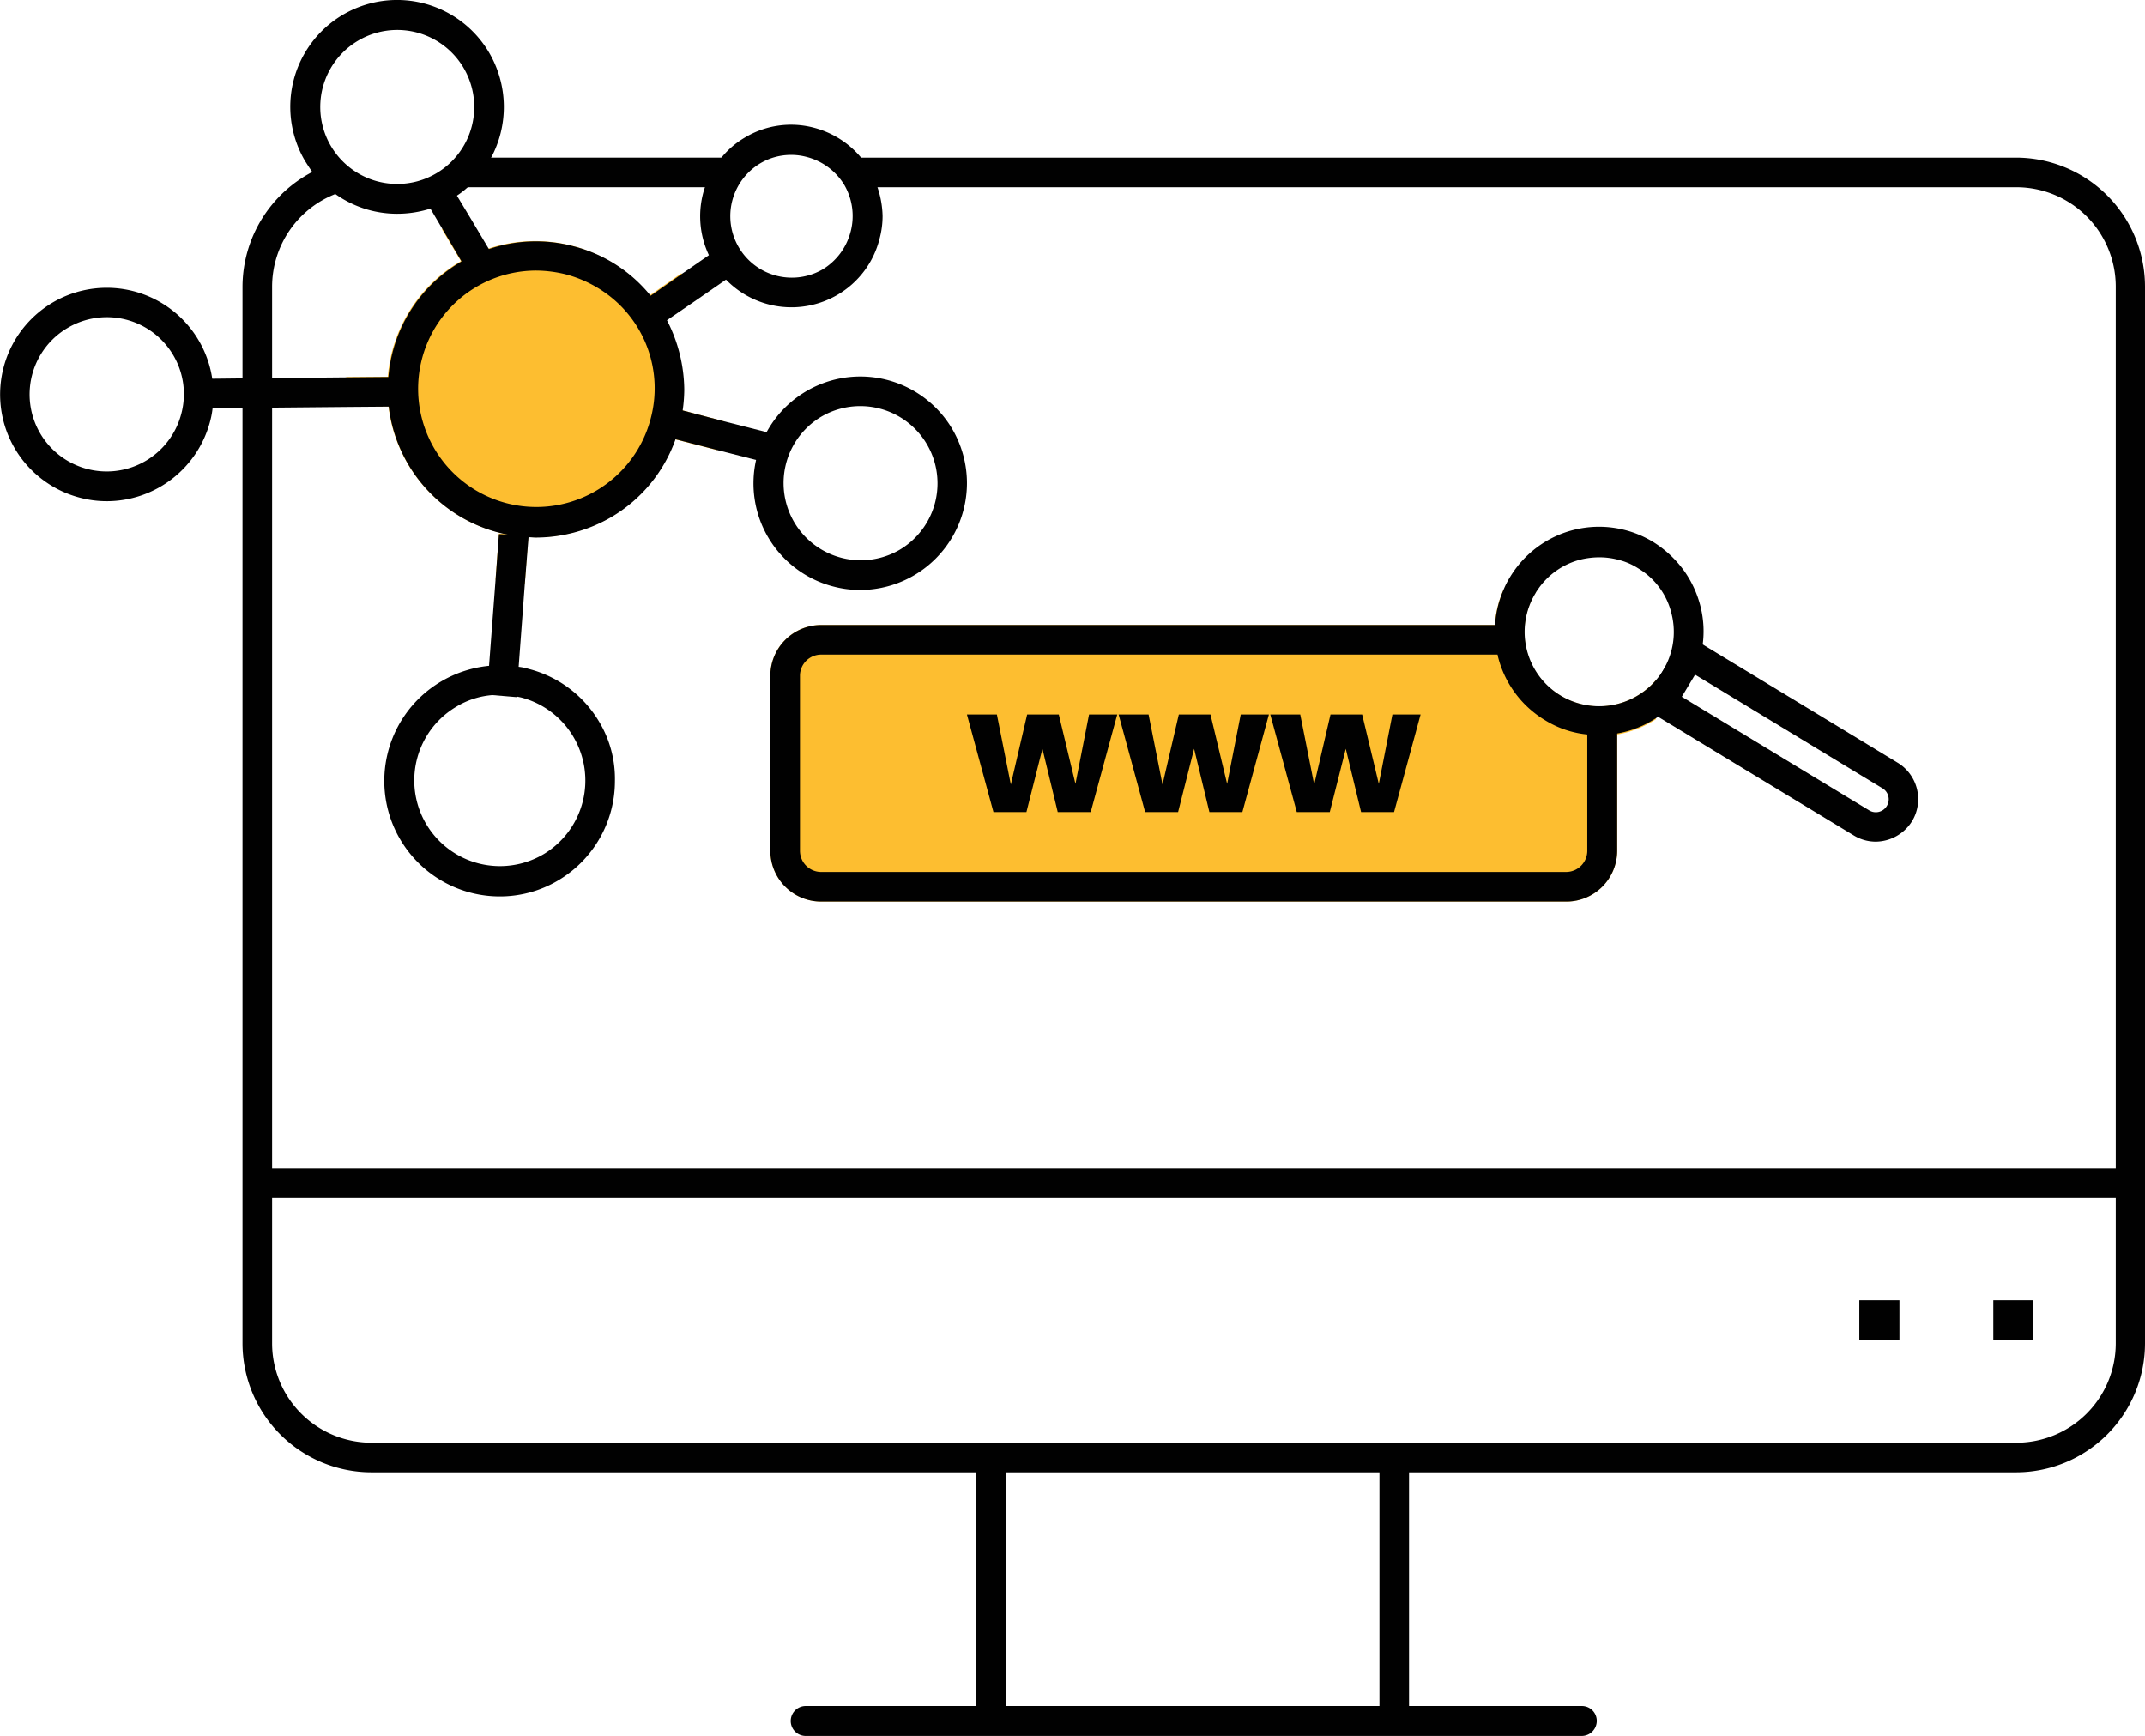 <svg xmlns="http://www.w3.org/2000/svg" width="279.189" height="225.908" viewBox="0 0 279.189 225.908">
  <g id="new_Microsite" transform="translate(-58.691 -118.855)">
    <path id="Path_767" data-name="Path 767" d="M209.524,209.148a21.1,21.1,0,0,1-.841,3.763l-5.489-1.417a19.26,19.26,0,0,1-18.149,12.749,7.17,7.17,0,0,1-.974-.044l-.443,6.109a27.166,27.166,0,0,1-3.807-.531l.443-6.02,1.018.089a19.288,19.288,0,0,1-15.4-16.644l-5.533.044c-.044-.531-.044-1.062-.044-1.594,0-.753.044-1.505.089-2.258l5.4-.044a19.207,19.207,0,0,1,9.384-14.962c.044-.044.089-.044.133-.089l-2.479-4.161a25.159,25.159,0,0,1,3.5-1.638l2.479,4.205a19.3,19.3,0,0,1,21.071,6.064l4.117-2.877a22.3,22.3,0,0,1,2.213,3.143l-4.25,2.922a19.279,19.279,0,0,1,2.258,8.942,19.733,19.733,0,0,1-.221,2.789Z" transform="translate(-56.631 -35.472)" fill="#fdbe30"/>
    <path id="Path_768" data-name="Path 768" d="M400.468,304.086v5.091a13.4,13.4,0,0,1-5.046,1.992v15.139a6.612,6.612,0,0,1-6.6,6.6H291.8a6.612,6.612,0,0,1-6.6-6.6v-22.8a6.612,6.612,0,0,1,6.6-6.6h87.691a13.261,13.261,0,0,1,1.107-4.515h4.382a1.551,1.551,0,0,0-.221.354A9.923,9.923,0,0,0,383.6,300.1a9.564,9.564,0,0,0,4.382,5.976A9.745,9.745,0,0,0,400.468,304.086Z" transform="translate(-126.243 -96.724)" fill="#fdbe30"/>
    <g id="Group_1000" data-name="Group 1000" transform="translate(90.257 139.37)">
      <path id="Path_769" data-name="Path 769" d="M360.846,336.288H146.777A16.8,16.8,0,0,1,130,319.511V181.977a16.9,16.9,0,0,1,10.978-15.759l1.328,3.63a12.975,12.975,0,0,0-8.455,12.129V319.511a12.941,12.941,0,0,0,12.926,12.926H360.891a12.941,12.941,0,0,0,12.926-12.926V181.977a12.941,12.941,0,0,0-12.926-12.926H210.121V165.2H360.846a16.8,16.8,0,0,1,16.777,16.777V319.511A16.8,16.8,0,0,1,360.846,336.288Z" transform="translate(-130 -165.2)" fill="#010101"/>
    </g>
    <g id="Group_1001" data-name="Group 1001" transform="translate(118.188 139.37)">
      <rect id="Rectangle_387" data-name="Rectangle 387" width="34.704" height="3.851" transform="translate(0 0)" fill="#010101"/>
    </g>
    <g id="Group_1002" data-name="Group 1002" transform="translate(92.16 270.884)">
      <rect id="Rectangle_388" data-name="Rectangle 388" width="243.772" height="3.851" fill="#010101"/>
    </g>
    <g id="Group_1003" data-name="Group 1003" transform="translate(318.137 288.059)">
      <rect id="Rectangle_389" data-name="Rectangle 389" width="5.223" height="5.223" fill="#010101"/>
    </g>
    <g id="Group_1004" data-name="Group 1004" transform="translate(300.697 288.059)">
      <rect id="Rectangle_390" data-name="Rectangle 390" width="5.223" height="5.223" fill="#010101"/>
    </g>
    <g id="Group_1008" data-name="Group 1008" transform="translate(161.613 308.156)">
      <g id="Group_1005" data-name="Group 1005" transform="translate(24.125)">
        <rect id="Rectangle_391" data-name="Rectangle 391" width="3.851" height="34.704" fill="#010101"/>
      </g>
      <g id="Group_1006" data-name="Group 1006" transform="translate(76.624)">
        <rect id="Rectangle_392" data-name="Rectangle 392" width="3.851" height="34.704" fill="#010101"/>
      </g>
      <g id="Group_1007" data-name="Group 1007" transform="translate(0 32.712)">
        <path id="Path_770" data-name="Path 770" d="M394.162,624.3H293.148a1.948,1.948,0,0,1,0-3.9H394.162a1.936,1.936,0,0,1,1.948,1.948A1.965,1.965,0,0,1,394.162,624.3Z" transform="translate(-291.2 -620.4)" fill="#010101"/>
      </g>
    </g>
    <g id="Group_1009" data-name="Group 1009" transform="translate(314.817 333.742)">
      <path id="Path_771" data-name="Path 771" d="M637.3,604.3" transform="translate(-637.3 -604.3)" fill="#010101"/>
    </g>
    <g id="Group_1021" data-name="Group 1021" transform="translate(58.691 118.855)">
      <g id="Group_1010" data-name="Group 1010" transform="translate(50.475 31.414)">
        <path id="Path_772" data-name="Path 772" d="M209.053,200.082c-.133-.266-.31-.531-.443-.8a17.88,17.88,0,0,0-1.682-2.39,18.918,18.918,0,0,0-10.137-6.463,19.134,19.134,0,0,0-10.934.4,19.354,19.354,0,0,0-3.541,1.594c-.044,0-.089.044-.133.089a19.164,19.164,0,0,0-9.384,14.962,18.667,18.667,0,0,0,.044,3.851,19.288,19.288,0,0,0,15.4,16.644h0a20.013,20.013,0,0,0,2.789.354c.31,0,.664.044.974.044a19.59,19.59,0,0,0,9.783-2.656,19.123,19.123,0,0,0,8.366-10.093c.177-.531.354-1.107.531-1.682a16.531,16.531,0,0,0,.4-2.036,19.734,19.734,0,0,0,.221-2.789A20.054,20.054,0,0,0,209.053,200.082Zm-2.125,12.837a15.384,15.384,0,1,1-14.918-19.3,16.4,16.4,0,0,1,3.851.487,15.909,15.909,0,0,1,5.445,2.612,15.223,15.223,0,0,1,5.622,16.2Z" transform="translate(-172.719 -189.822)" fill="#010101"/>
      </g>
      <g id="Group_1011" data-name="Group 1011" transform="translate(0 37.449)">
        <path id="Path_773" data-name="Path 773" d="M86.317,215.294a13.881,13.881,0,1,0-17.175,15.493,13.53,13.53,0,0,0,3.5.443,13.912,13.912,0,0,0,13.413-10.447,11.218,11.218,0,0,0,.31-1.682A12.218,12.218,0,0,0,86.317,215.294Zm-4.028,4.559A10.033,10.033,0,1,1,67.46,208.7a10.031,10.031,0,0,1,13.767,3.5A9.946,9.946,0,0,1,82.289,219.854Z" transform="translate(-58.691 -203.455)" fill="#010101"/>
      </g>
      <g id="Group_1012" data-name="Group 1012" transform="translate(50.029 86.573)">
        <path id="Path_774" data-name="Path 774" d="M199.682,321.81a14.989,14.989,0,0,0-9.207-6.905,6.616,6.616,0,0,0-1.284-.266,14.049,14.049,0,0,0-3.851-.133,15.262,15.262,0,0,0-6.241,2.036,15.029,15.029,0,0,0,7.614,27.976,14.839,14.839,0,0,0,7.614-2.08,15.012,15.012,0,0,0,7.392-12.97A14.418,14.418,0,0,0,199.682,321.81Zm-7.26,17.219a11.152,11.152,0,1,1-11.332-19.211,10.647,10.647,0,0,1,4.692-1.505,6.54,6.54,0,0,1,.93-.044,12.023,12.023,0,0,1,2.169.221c.221.044.4.089.62.133a11.171,11.171,0,0,1,2.922,20.407Z" transform="translate(-171.711 -314.431)" fill="#010101"/>
      </g>
      <g id="Group_1013" data-name="Group 1013" transform="translate(37.787 0)">
        <path id="Path_775" data-name="Path 775" d="M169.926,125.692a13.9,13.9,0,0,0-23.948,14.121c.31.487.62.974.93,1.417a13.276,13.276,0,0,0,3.01,2.877,13.841,13.841,0,0,0,8.056,2.567,14.249,14.249,0,0,0,4.294-.664,13.785,13.785,0,0,0,2.744-1.239c.266-.133.487-.31.708-.443a10.5,10.5,0,0,0,1.328-1.018,14.3,14.3,0,0,0,3.1-3.851A14.005,14.005,0,0,0,169.926,125.692Zm-6.861,15.714a10.021,10.021,0,0,1-10.181-17.264,10.021,10.021,0,1,1,10.181,17.264Z" transform="translate(-144.055 -118.855)" fill="#010101"/>
      </g>
      <g id="Group_1014" data-name="Group 1014" transform="translate(98.068 49.002)">
        <path id="Path_776" data-name="Path 776" d="M306.115,236.392a13.894,13.894,0,0,0-24.169.4,13.343,13.343,0,0,0-1.372,3.63,13.862,13.862,0,0,0,10.093,16.467,13.526,13.526,0,0,0,3.5.443,13.918,13.918,0,0,0,13.855-13.944A13.984,13.984,0,0,0,306.115,236.392Zm-6.861,15.714A10.051,10.051,0,0,1,289.028,234.8a10.051,10.051,0,0,1,10.225,17.308Z" transform="translate(-280.234 -229.555)" fill="#010101"/>
      </g>
      <g id="Group_1015" data-name="Group 1015" transform="translate(91.132 16.234)">
        <path id="Path_777" data-name="Path 777" d="M287.643,163.661a16.905,16.905,0,0,0-1.018-2.258,13.667,13.667,0,0,0-1.151-1.638,11.892,11.892,0,0,0-6.109-3.851,11.652,11.652,0,0,0-8.986,1.284,11.292,11.292,0,0,0-3.01,2.567,12.319,12.319,0,0,0-2.169,3.851,11.842,11.842,0,0,0,.487,8.853h0a4.165,4.165,0,0,0,.531.974,13.878,13.878,0,0,0,1.682,2.213,11.874,11.874,0,0,0,14.563,1.992,11.731,11.731,0,0,0,5.445-7.26,11.389,11.389,0,0,0,.4-2.966A12.475,12.475,0,0,0,287.643,163.661Zm-3.5,5.8a8.089,8.089,0,0,1-3.674,4.913,8.006,8.006,0,0,1-8.1-13.811,7.828,7.828,0,0,1,4.072-1.107,7.7,7.7,0,0,1,1.992.266,8.089,8.089,0,0,1,4.914,3.674h0A8.053,8.053,0,0,1,284.146,169.46Z" transform="translate(-264.565 -155.529)" fill="#010101"/>
      </g>
      <g id="Group_1016" data-name="Group 1016" transform="translate(55.159 23.746)">
        <path id="Path_778" data-name="Path 778" d="M192.994,183.3l-3.32,1.948-1.461-2.479-2.479-4.205-1.594-2.7-.841-1.417,3.32-1.948.974,1.682,1.682,2.789,2.479,4.161Z" transform="translate(-183.3 -172.5)" fill="#010101"/>
      </g>
      <g id="Group_1017" data-name="Group 1017" transform="translate(24.262 49.066)">
        <path id="Path_779" data-name="Path 779" d="M140.635,233.551h-.8l-5.533.044-9.65.089-3.851.044-3.9.044-3.364.044-.044-3.851,3.364-.044,3.94-.044,3.851-.044,9.694-.089,5.445-.044h.8Z" transform="translate(-113.5 -229.7)" fill="#010101"/>
      </g>
      <g id="Group_1018" data-name="Group 1018" transform="translate(82.693 31.537)">
        <path id="Path_780" data-name="Path 780" d="M259.709,193.287l-2.435,1.682-3.453,2.39-4.205,2.877-1.948,1.328-2.169-3.187,1.992-1.328,4.117-2.877,3.453-2.39h0l2.479-1.682Z" transform="translate(-245.5 -190.1)" fill="#010101"/>
      </g>
      <g id="Group_1019" data-name="Group 1019" transform="translate(86.986 53.183)">
        <path id="Path_781" data-name="Path 781" d="M270.339,242.674l-.974,3.718-2.7-.708-5.046-1.284-5.489-1.417-.93-.221.974-3.763.841.221,5.4,1.416,5.577,1.417Z" transform="translate(-255.2 -239)" fill="#010101"/>
      </g>
      <g id="Group_1020" data-name="Group 1020" transform="translate(63.393 69.517)">
        <path id="Path_782" data-name="Path 782" d="M207.3,276.166v.133l-.487,6.109-.8,10.757-.266,3.851v.089l-3.143-.266-.708-.044.266-3.763.841-11.111.443-6.02,1.018.044h0Z" transform="translate(-201.9 -275.9)" fill="#010101"/>
      </g>
    </g>
    <g id="Group_1022" data-name="Group 1022" transform="translate(158.957 200.192)">
      <path id="Path_783" data-name="Path 783" d="M395.422,316.057v15.936a6.612,6.612,0,0,1-6.6,6.6H291.8a6.612,6.612,0,0,1-6.6-6.6V309.2a6.612,6.612,0,0,1,6.6-6.6h88.8v3.851H291.8a2.758,2.758,0,0,0-2.744,2.744v22.8a2.758,2.758,0,0,0,2.744,2.745h96.987a2.758,2.758,0,0,0,2.744-2.745V316.057Z" transform="translate(-285.2 -302.6)" fill="#010101"/>
    </g>
    <g id="Group_1026" data-name="Group 1026" transform="translate(184.543 211.834)">
      <g id="Group_1023" data-name="Group 1023">
        <path id="Path_784" data-name="Path 784" d="M362.566,328.9l-3.453,12.7h-4.294l-1.992-8.234-2.081,8.234h-4.294L343,328.9h3.9l1.815,9.119,2.125-9.119h4.117l2.169,9.03,1.771-9.03Z" transform="translate(-343 -328.9)" fill="#010101"/>
      </g>
      <g id="Group_1024" data-name="Group 1024" transform="translate(19.743)">
        <path id="Path_785" data-name="Path 785" d="M407.165,328.9l-3.453,12.7h-4.294l-1.992-8.234-2.081,8.234h-4.294L387.6,328.9h3.9l1.815,9.119,2.125-9.119h4.117l2.169,9.03,1.771-9.03Z" transform="translate(-387.6 -328.9)" fill="#010101"/>
      </g>
      <g id="Group_1025" data-name="Group 1025" transform="translate(39.485)">
        <path id="Path_786" data-name="Path 786" d="M451.765,328.9l-3.453,12.7h-4.294l-1.992-8.234-2.081,8.234h-4.294L432.2,328.9h3.9l1.815,9.119,2.125-9.119h4.117l2.169,9.03,1.771-9.03Z" transform="translate(-432.2 -328.9)" fill="#010101"/>
      </g>
    </g>
    <g id="Group_1027" data-name="Group 1027" transform="translate(253.255 187.411)">
      <path id="Path_787" data-name="Path 787" d="M525,284.117a13.789,13.789,0,0,0-2.258-4.825,14.377,14.377,0,0,0-3.9-3.586,13.53,13.53,0,0,0-18.636,4.559,11.443,11.443,0,0,0-.841,1.638,13.516,13.516,0,0,0-1.107,4.515,12.6,12.6,0,0,0,.31,3.851c0,.089.044.177.044.266a13.455,13.455,0,0,0,6.153,8.366,12.846,12.846,0,0,0,5.533,1.859c.487.044,1.018.089,1.505.089a13.6,13.6,0,0,0,2.346-.221,13.393,13.393,0,0,0,5.046-1.992A12.74,12.74,0,0,0,523.4,294.3,13.2,13.2,0,0,0,525,284.117Zm-4.869,8.278a8.594,8.594,0,0,1-.93,1.284,9.746,9.746,0,0,1-12.439,1.992,9.668,9.668,0,0,1-3.231-13.324,2.468,2.468,0,0,1,.221-.354,9.57,9.57,0,0,1,5.755-4.028,10.591,10.591,0,0,1,2.346-.266,9.719,9.719,0,0,1,2.567.354,8.487,8.487,0,0,1,2.435,1.062,9.409,9.409,0,0,1,4.382,5.976A9.623,9.623,0,0,1,520.126,292.4Z" transform="translate(-498.227 -273.727)" fill="#010101"/>
    </g>
    <g id="Group_1028" data-name="Group 1028" transform="translate(272.322 201.342)">
      <path id="Path_788" data-name="Path 788" d="M571.8,332.246a5.492,5.492,0,0,1-2.833-.8L541.3,314.673l5.71-9.473,27.666,16.777a5.543,5.543,0,0,1,1.859,7.614h0A5.64,5.64,0,0,1,571.8,332.246Zm3.054-3.674Zm-28.286-15.183,24.391,14.785a1.669,1.669,0,0,0,2.3-.576h0a1.669,1.669,0,0,0-.575-2.3l-24.391-14.785Z" transform="translate(-541.3 -305.2)" fill="#010101"/>
    </g>
  </g>
</svg>
